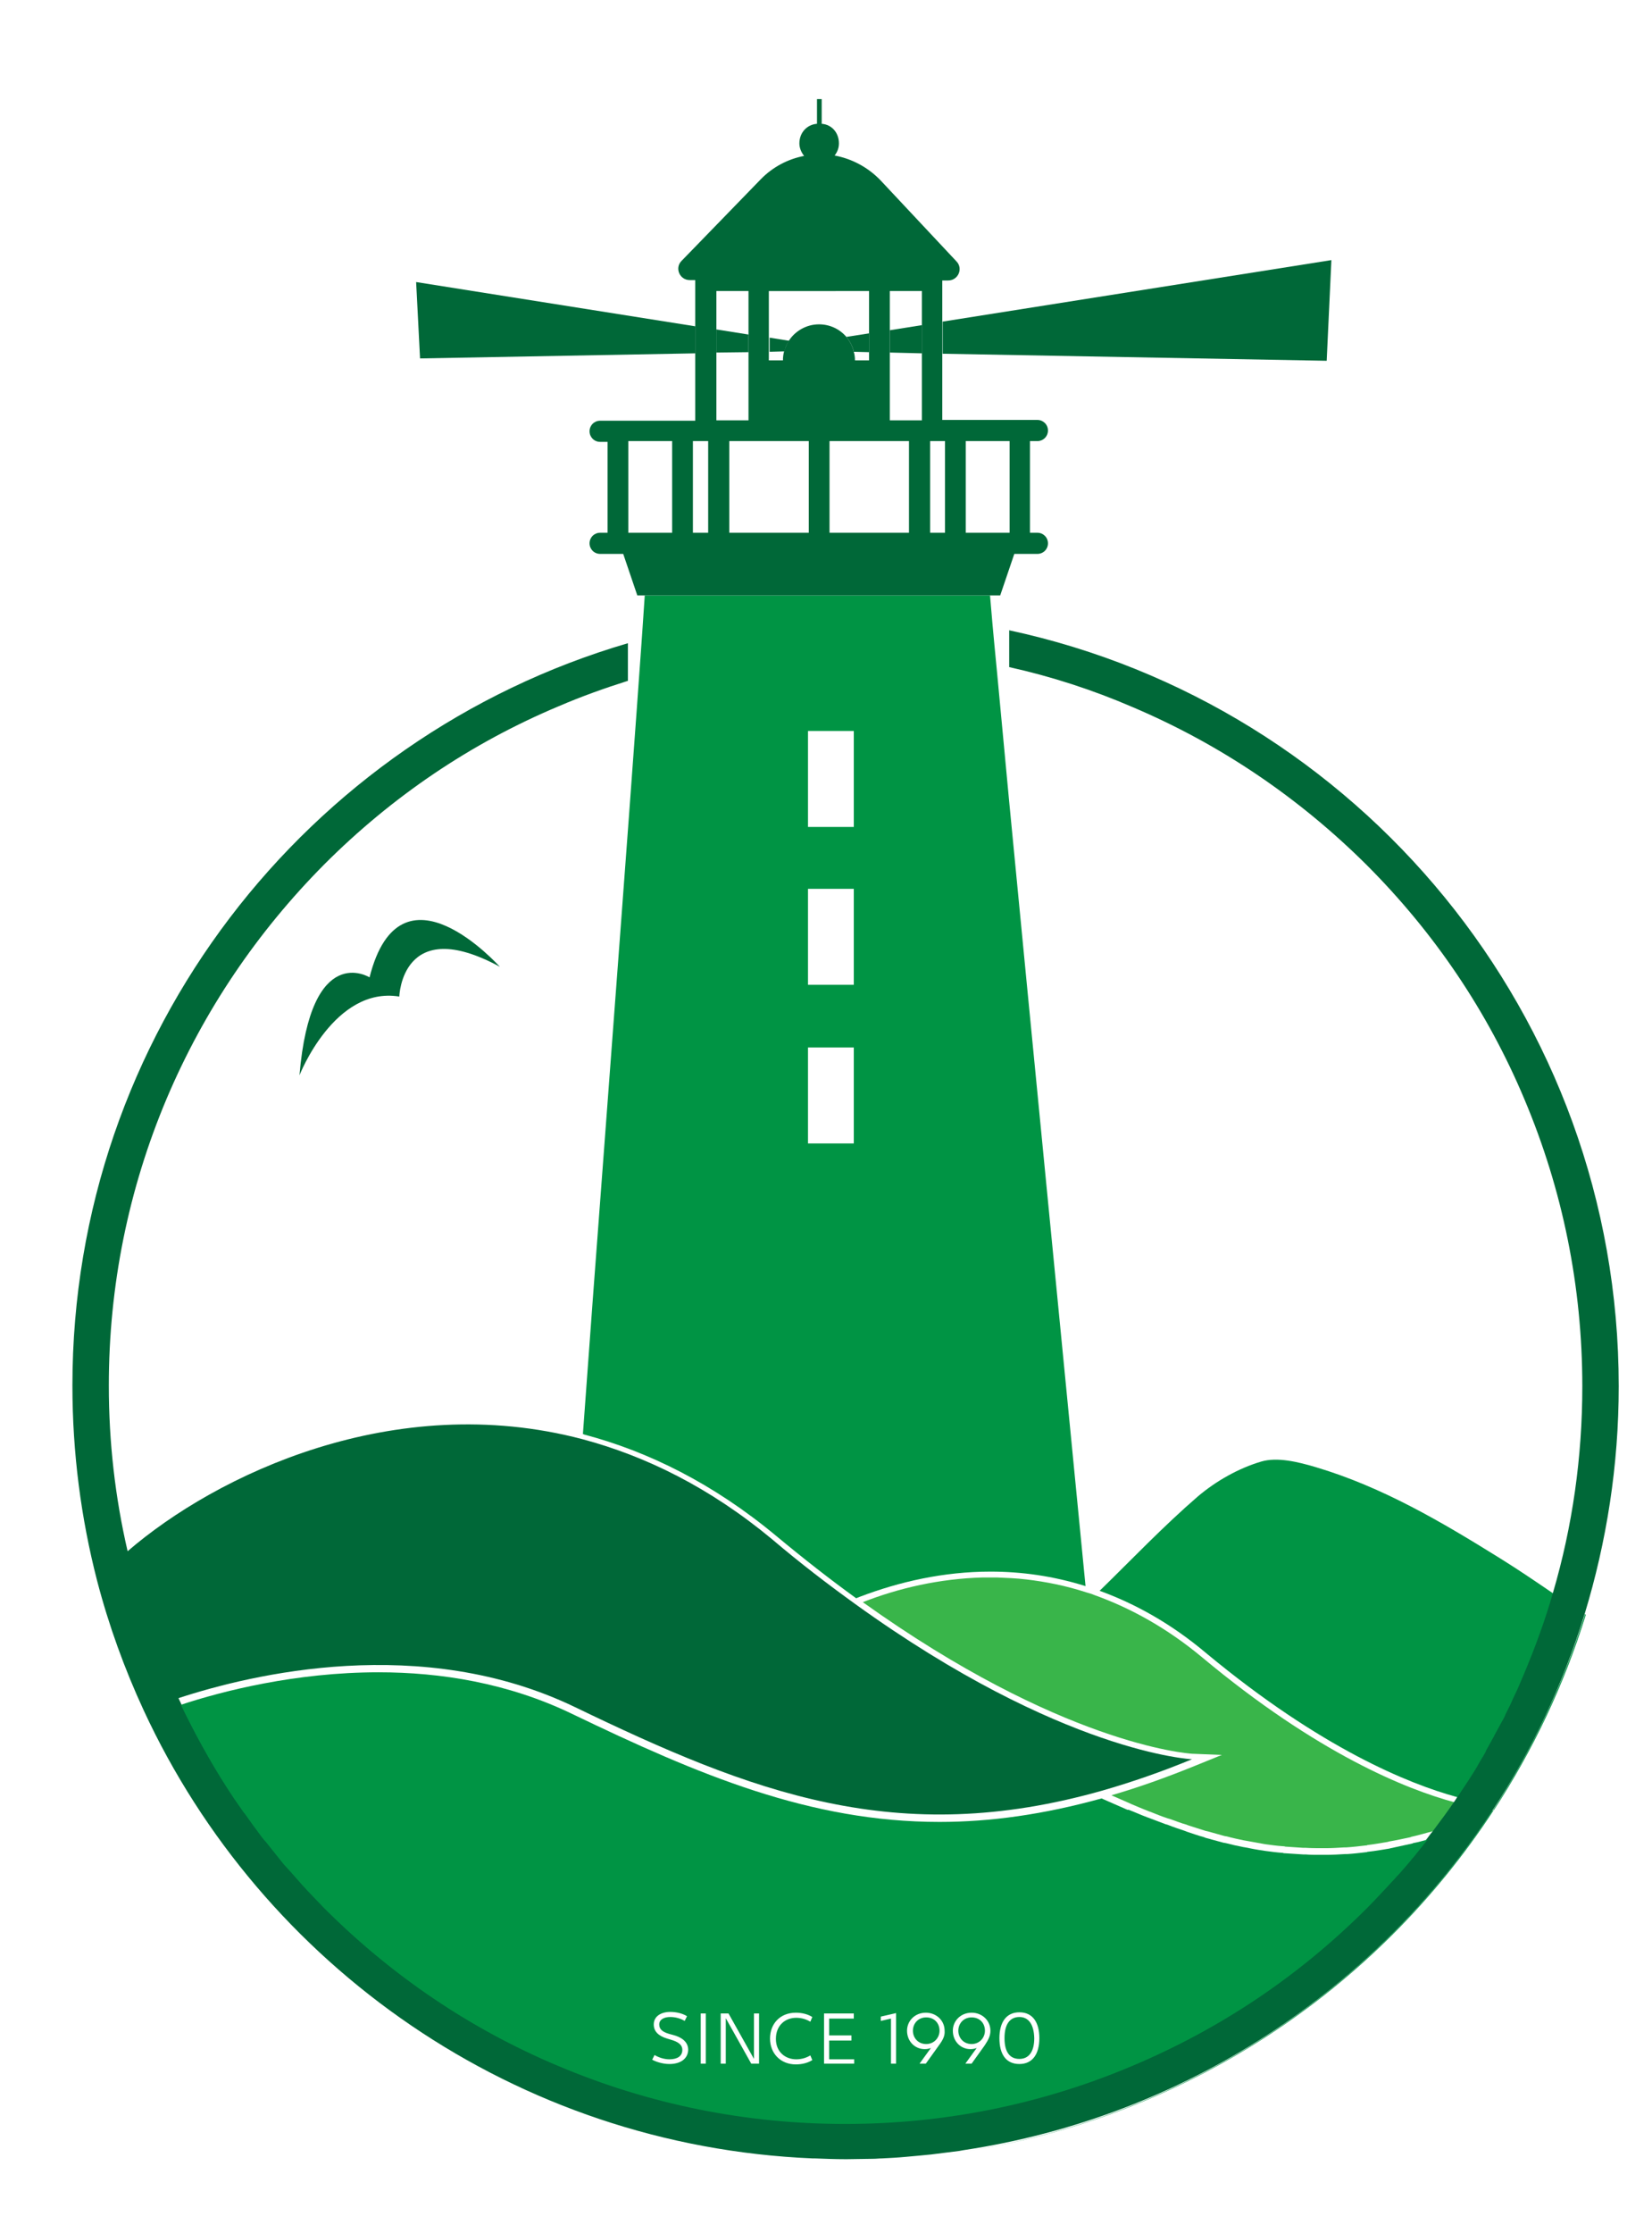<?xml version="1.0" encoding="utf-8"?>
<!-- Generator: Adobe Illustrator 19.0.0, SVG Export Plug-In . SVG Version: 6.00 Build 0)  -->
<svg version="1.1" id="Layer_1" xmlns="http://www.w3.org/2000/svg" xmlns:xlink="http://www.w3.org/1999/xlink" x="0px" y="0px"
	 viewBox="0 0 422 570" style="enable-background:new 0 0 422 570;" xml:space="preserve">
<style type="text/css">
	.st0{fill:#006838;}
	.st1{fill:#009444;}
	.st2{fill:#39B54A;}
</style>
<g>
	<path class="st0" d="M218.1,89.8l3.9,0.1v-4.8l-5.8,0.9C217.1,87.1,217.8,88.4,218.1,89.8"/>
	<polygon class="st0" points="227.3,90 235.5,90.2 235.5,83 227.3,84.3 	"/>
	<polygon class="st0" points="338.9,92.1 340.1,66.4 240.8,82.1 240.8,90.3 	"/>
	<path class="st0" d="M196.5,89.8l3.9-0.1c0.2-1,0.6-1.9,1.2-2.7l-5-0.8V89.8z"/>
	<polygon class="st0" points="106.3,72 107.3,91.5 177.6,90.2 177.6,83.3 	"/>
	<polygon class="st0" points="183,90 191.2,89.9 191.2,85.4 183,84.1 	"/>
	<path class="st1" d="M216.3,551.4c0.1,0,0.2,0,0.3,0C216.5,551.4,216.4,551.4,216.3,551.4C216.2,551.4,216.3,551.4,216.3,551.4"/>
	<path class="st1" d="M404.9,412c-5.5,17.9-13.5,34.7-23.5,50.1c0.1,0,0.2,0,0.2,0c10-15.3,18-32.1,23.5-49.9
		C405,412.1,404.9,412.1,404.9,412"/>
	<path class="st2" d="M381.2,462.3c0.1,0,0.2-0.1,0.3-0.1c0,0,0,0,0.1,0c0,0,0,0-0.1,0c0,0-0.1,0-0.2,0
		C381.3,462.2,381.2,462.2,381.2,462.3"/>
	<path class="st2" d="M307.1,423.1c-9-7.5-18.3-12.6-27.5-15.9c-0.7-0.3-1.4-0.5-2.1-0.7c-5.2-1.7-10.3-2.7-15.3-3.3
		c-2.5-0.3-5-0.4-7.5-0.5c-1.2,0-2.5,0-3.7,0c-11,0.3-21.4,2.7-30.6,6.3c50.5,36.1,82.5,38.6,84.2,38.7l0.1,0l7.4,0.3l-6.9,2.8
		c-7.4,3-14.4,5.5-21.3,7.5l0,0c1.6,0.7,3.2,1.4,4.8,2.1l0.2,0.1c1.6,0.7,3.1,1.3,4.6,1.9l0.3,0.1c1.5,0.6,3,1.2,4.5,1.7l0.4,0.1
		c1.5,0.5,2.9,1.1,4.4,1.5c0.2,0.1,0.3,0.1,0.5,0.2c1.5,0.5,2.9,0.9,4.4,1.4c0.2,0,0.3,0.1,0.5,0.1c1.4,0.4,2.9,0.8,4.3,1.2
		c0.2,0,0.4,0.1,0.6,0.1c1.4,0.4,2.9,0.7,4.3,1c0.2,0,0.4,0.1,0.6,0.1c1.5,0.3,2.9,0.5,4.4,0.8c0.2,0,0.4,0.1,0.6,0.1
		c1.5,0.2,2.9,0.4,4.4,0.5c0.2,0,0.4,0,0.6,0.1c1.5,0.1,3,0.2,4.5,0.3c0.2,0,0.4,0,0.6,0c1.5,0.1,3.1,0.1,4.6,0.1c0.2,0,0.4,0,0.6,0
		c1.6,0,3.2-0.1,4.8-0.2c0.2,0,0.3,0,0.5,0c1.6-0.1,3.3-0.3,5-0.5c0.1,0,0.3,0,0.4-0.1c1.7-0.2,3.4-0.5,5.2-0.8l0.3-0.1
		c1.8-0.3,3.6-0.7,5.5-1.1l0.2-0.1c1.9-0.4,3.8-1,5.8-1.5c1.8-2.4,3.6-4.8,5.3-7.3C359.3,456.8,336.6,447.7,307.1,423.1"/>
	<path class="st1" d="M377.3,451.2C377.3,451.2,377.3,451.2,377.3,451.2c0.8-1.3,1.5-2.5,2.2-3.8c0.1-0.1,0.1-0.2,0.2-0.3
		c0.7-1.2,1.4-2.4,2-3.6c0.1-0.2,0.2-0.4,0.3-0.6c0.6-1.1,1.2-2.2,1.8-3.3c0.2-0.4,0.4-0.8,0.6-1.1c0.5-1,1-1.9,1.4-2.9
		c0.3-0.7,0.6-1.3,0.9-2c0.3-0.7,0.7-1.4,1-2.1c0.6-1.4,1.2-2.8,1.8-4.2c2.8-6.7,5.3-13.6,7.3-20.5c-4.4-3-8.8-6-13.3-8.8
		c-15.1-9.4-30.3-18.4-47.5-23.5c-4.4-1.3-9.7-2.6-13.8-1.4c-5.8,1.7-11.6,5-16.2,8.9c-8.8,7.6-16.8,16-25.1,24.1
		c9.1,3.3,18.3,8.4,27.2,15.9c29.4,24.4,51.9,33.4,63.9,36.7l0.5,0.1c0.1-0.1,0.1-0.2,0.2-0.2C374.2,456.1,375.8,453.7,377.3,451.2"
		/>
	<path class="st1" d="M158.3,240.1l-4.2,56c-1.8,23.8-3.6,47.8-5.2,70c0.1,0,0.2,0,0.3,0.1c16.3,4.3,33,12.5,49.1,25.9
		c7.1,5.9,13.9,11.2,20.4,15.9l1-0.4c10-3.8,21.3-6.4,33.3-6.4c7.9,0,16,1.1,24.3,3.7c-5.5-56.5-14.1-144-19.5-200.2l-3.1-33
		c-1-10.2-1.6-17.1-1.8-19.7h-88.2C164.3,158.7,161.7,194.8,158.3,240.1 M206.4,186.6h11.7v24.5h-11.7V186.6z M206.4,226.9h11.7
		v24.5h-11.7V226.9z M206.4,267.4h11.7v24.5h-11.7V267.4z"/>
	<path class="st0" d="M381.2,462.3c0-0.1,0.1-0.1,0.1-0.2c10.1-15.3,18-32.2,23.5-50.1c5.6-18.4,8.7-37.9,8.7-58.1
		c0-94.7-66.7-173.9-155.7-193v9.4c10.8,2.4,21.3,5.8,31.5,10.2c22.4,9.5,42.5,23.1,59.8,40.3c17.3,17.3,30.9,37.4,40.3,59.8
		c9.8,23.2,14.8,47.9,14.8,73.3c0,18-2.5,35.7-7.5,52.7c-2,7-4.5,13.8-7.3,20.5c-0.6,1.4-1.2,2.8-1.8,4.2c-0.3,0.7-0.7,1.4-1,2.1
		c-0.3,0.7-0.6,1.3-0.9,2c-0.5,1-1,1.9-1.4,2.9c-0.2,0.4-0.4,0.8-0.6,1.1c-0.6,1.1-1.2,2.2-1.8,3.3c-0.1,0.2-0.2,0.4-0.3,0.6
		c-0.7,1.2-1.3,2.4-2,3.6c0,0.1-0.1,0.2-0.1,0.3c-0.7,1.3-1.5,2.5-2.2,3.8c0,0,0,0,0,0c-1.5,2.5-3.1,4.9-4.7,7.3
		c-0.1,0.1-0.1,0.2-0.2,0.2c-0.3,0.5-0.6,1-0.9,1.4c-1.7,2.5-3.5,4.9-5.3,7.3c-0.6,0.7-1.1,1.4-1.7,2.2c0,0,0,0,0,0
		c-1.2,1.5-2.4,3-3.6,4.5c-0.1,0.1-0.1,0.1-0.2,0.2c-1.2,1.4-2.3,2.8-3.5,4.1c-0.3,0.4-0.7,0.8-1,1.2c-0.9,1.1-1.9,2.1-2.9,3.1
		c-1.4,1.5-2.8,2.9-4.2,4.4c-17.3,17.3-37.4,30.9-59.8,40.3c-23.2,9.8-47.9,14.8-73.3,14.8c-25.4,0-50.1-5-73.3-14.8
		c-22.4-9.5-42.5-23.1-59.8-40.3c-1.9-1.9-3.8-3.9-5.6-5.9c-1-1.1-2-2.3-3-3.4c-0.8-0.9-1.5-1.7-2.3-2.6c-1.3-1.6-2.7-3.2-3.9-4.9
		c-0.3-0.4-0.7-0.9-1.1-1.3c-1.5-1.9-2.9-3.9-4.3-5.9c-0.1-0.2-0.3-0.3-0.4-0.5c-1.5-2.1-3-4.3-4.4-6.5c0,0,0,0,0,0
		c-4.3-6.7-8.2-13.6-11.6-20.9c0,0,0,0,0,0c-0.2-0.5-0.5-1-0.7-1.5c18.6-6.1,62.1-16.6,101.3,2.3c45.2,21.8,82.2,36.2,134.7,21.3
		c7.3-2.1,14.9-4.7,22.9-8c0,0-33.1-1.5-86-39.6c-6.8-4.9-13.9-10.3-21.2-16.5c-16-13.3-32.4-21.3-48.5-25.6
		c-48.2-12.7-93.6,9.1-116.2,28.6c-3.2-13.8-4.8-27.9-4.8-42.3c0-25.4,5-50.1,14.8-73.3c9.5-22.4,23.1-42.5,40.3-59.8
		c17.3-17.3,37.4-30.9,59.8-40.3c5.8-2.5,11.7-4.6,17.7-6.5v-9.6c-82,24-141.9,99.8-141.9,189.5c0,17.2,2.2,33.9,6.3,49.8
		c3,11.5,7,22.5,11.9,33.1c30.2,65.2,95,111.2,170.9,114.4c0.2,0,0.4,0,0.6,0c2.6,0.1,5.1,0.2,7.7,0.2c0,0,0.1,0,0.1,0
		c0.1,0,0.3,0,0.4,0c2.2,0,4.4-0.1,6.6-0.1c0.8,0,1.5-0.1,2.3-0.1c2-0.1,4-0.2,6.1-0.4c1.1-0.1,2.2-0.2,3.3-0.3
		c1-0.1,2.1-0.2,3.1-0.3c2.4-0.3,4.8-0.6,7.2-0.9c0.4-0.1,0.7-0.1,1.1-0.2C302.7,540.4,351.2,508,381.2,462.3"/>
	<path class="st0" d="M94.4,249.5c0,0-15-9.4-17.9,25c0,0,8.9-22.8,25.5-20.1c0,0,0.6-21.2,25.7-7.6
		C127.6,246.8,102.3,218.2,94.4,249.5"/>
	<path class="st0" d="M177.6,90.2v17.2h-5.9h-18.4c-1.5,0-2.7,1.2-2.7,2.7c0,1.5,1.2,2.7,2.7,2.7h1.9V136h-1.9
		c-1.5,0-2.7,1.2-2.7,2.7c0,1.5,1.2,2.7,2.7,2.7h5.9l3.6,10.6h1.8h88.2h2.7l3.6-10.6h5.9c1.5,0,2.7-1.2,2.7-2.7
		c0-1.5-1.2-2.7-2.7-2.7h-1.9v-23.4h1.9c1.5,0,2.7-1.2,2.7-2.7c0-1.5-1.2-2.7-2.7-2.7h-18.4h-5.9v-17v-8.1V71.6h1.5
		c2.6,0,3.9-3.1,2.1-4.9L224.9,46c-3.3-3.4-7.4-5.5-11.7-6.3c0.7-0.9,1.1-1.9,1.1-3.1c0-2.7-1.8-4.8-4.4-5v-6.3h-1.2v6.3
		c-2.6,0.2-4.5,2.3-4.5,5c0,1.2,0.5,2.3,1.2,3.2c-4.1,0.8-8,2.8-11.1,6l-20.2,20.8c-1.8,1.8-0.5,4.9,2.1,4.9h1.4v11.7V90.2z
		 M171.7,136h-11.2v-23.4h11.2V136z M180.9,136h-3.9v-23.4h0.6h3.3V136z M206.6,136h-20.3v-23.4h20.3V136z M232.2,136h-20.3v-23.4
		h20.3V136z M246.7,112.6h11.2V136h-11.2V112.6z M241.4,112.6V136h-3.8v-23.4h3.3H241.4z M235.5,74.3V83v7.2v17.1h-8.2V90v-5.7v-10
		H235.5z M222,74.3v10.9v4.8V92h-3.6c0-0.8-0.1-1.5-0.3-2.2c-0.3-1.4-1-2.7-1.9-3.8c-1.7-2-4.2-3.2-7-3.2c-3.2,0-6.1,1.7-7.7,4.2
		c-0.5,0.8-0.9,1.7-1.2,2.7c-0.2,0.7-0.3,1.5-0.3,2.3h-3.6v-2.2v-3.5v-12H222z M191.2,74.3v11.1v4.5v17.4H183V90v-5.9v-9.8H191.2z"
		/>
	<path class="st1" d="M381.2,462.3c-30,45.7-78.5,78.2-134.8,86.9c56.5-8.6,105.1-41.2,135.1-87
		C381.4,462.2,381.3,462.2,381.2,462.3"/>
	<path class="st1" d="M248.2,515c-2.1,0-3.4,1.6-3.4,3.4c0,1.8,1.3,3.4,3.4,3.4c2,0,3.4-1.6,3.4-3.4
		C251.6,516.5,250.3,515,248.2,515"/>
	<path class="st1" d="M260.4,514.9c-2.4,0-3.8,1.8-3.8,5.4c0,3.6,1.4,5.3,3.8,5.3c2.3,0,3.8-1.7,3.8-5.3
		C264.1,516.7,262.7,514.9,260.4,514.9"/>
	<path class="st1" d="M236.6,515c-2.1,0-3.4,1.6-3.4,3.4c0,1.8,1.3,3.4,3.4,3.4c2,0,3.4-1.6,3.4-3.4C240,516.5,238.7,515,236.6,515"
		/>
	<path class="st1" d="M349.2,487.1c1.4-1.4,2.8-2.9,4.2-4.4c1-1,1.9-2.1,2.9-3.1c0.3-0.4,0.7-0.8,1.1-1.2c1.2-1.4,2.4-2.7,3.5-4.1
		c0.1-0.1,0.1-0.1,0.2-0.2c1.2-1.5,2.4-3,3.6-4.5c0,0,0,0,0,0c-1.2,0.3-2.5,0.7-3.7,0.9l-0.2,0.1l0,0c-1.9,0.4-3.7,0.8-5.5,1.2l0,0
		l-0.4,0.1l0,0c-1.8,0.3-3.5,0.6-5.3,0.8c-0.1,0-0.3,0-0.4,0.1c-1.7,0.2-3.4,0.4-5,0.5c-0.1,0-0.3,0-0.5,0c-1.6,0.1-3.3,0.2-4.9,0.2
		c-0.2,0-0.4,0-0.6,0c-0.4,0-0.8,0-1.2,0c-1.2,0-2.4,0-3.5-0.1c-0.2,0-0.4,0-0.6,0c-1.5-0.1-3.1-0.2-4.6-0.3c-0.2,0-0.4,0-0.6-0.1
		c-1.5-0.1-3-0.3-4.5-0.5c-0.2,0-0.4-0.1-0.6-0.1c-1.5-0.2-3-0.5-4.5-0.8c-0.2,0-0.4-0.1-0.6-0.1c-1.5-0.3-2.9-0.6-4.4-1
		c-0.2,0-0.4-0.1-0.6-0.1c-1.5-0.4-2.9-0.8-4.4-1.2c-0.2-0.1-0.4-0.1-0.5-0.2c-1.5-0.4-2.9-0.9-4.4-1.4c-0.2-0.1-0.3-0.1-0.5-0.2
		c-1.5-0.5-3-1-4.5-1.6l0,0l-0.4-0.1c-1.5-0.6-3-1.1-4.5-1.7l0,0l-0.3-0.1c-1.6-0.6-3.1-1.3-4.7-1.9l0,0L288,462l0,0
		c-1.6-0.7-3.2-1.4-4.8-2.1l-1.8-0.8c-14.8,4.1-28.4,6-41.4,6c-33.1,0-61.5-12-93.9-27.6c-16.4-7.9-33.6-10.6-49.4-10.6
		c-21.2,0-39.9,4.8-50.5,8.3c0,0,0,0,0,0c3.5,7.2,7.3,14.2,11.6,20.9c0,0,0,0,0,0c1.4,2.2,2.9,4.4,4.4,6.5c0.1,0.2,0.3,0.3,0.4,0.5
		c1.4,2,2.8,3.9,4.3,5.9c0.3,0.4,0.7,0.9,1.1,1.3c1.3,1.6,2.6,3.3,3.9,4.9c0.7,0.9,1.5,1.7,2.3,2.6c1,1.1,2,2.3,3,3.4
		c1.8,2,3.7,3.9,5.6,5.9c17.3,17.3,37.4,30.9,59.8,40.3c23.2,9.8,47.9,14.8,73.3,14.8c25.4,0,50.1-5,73.3-14.8
		C311.8,517.9,331.9,504.4,349.2,487.1 M171,526.9c-1.6,0-3.3-0.5-4.4-1.1l0.6-1.2c1,0.6,2.4,1.1,3.8,1.1c2,0,3.3-0.8,3.3-2.4
		c0-1.4-1.2-2.1-2.9-2.6l-1-0.3c-2.3-0.7-3.4-1.9-3.4-3.6c0-2.1,1.9-3.2,4.2-3.2c1.6,0,3.2,0.4,4.3,1.1l-0.6,1.2c-1-0.6-2.3-1-3.7-1
		c-1.5,0-2.8,0.6-2.8,1.9c0,1.2,0.8,1.9,2.5,2.4l1.1,0.3c1.9,0.5,3.8,1.6,3.8,3.8C175.7,525.6,173.8,526.9,171,526.9 M180.3,526.8
		h-1.3v-12.8h1.3V526.8z M193.9,526.8h-2l-6.5-11.6v11.6h-1.3v-12.8h2l6.5,11.6v-11.6h1.3V526.8z M203.4,525.7c1.4,0,2.6-0.4,3.6-1
		l0.5,1.2c-1.1,0.7-2.6,1.1-4.2,1.1c-4,0-6.6-2.9-6.6-6.6c0-3.7,2.5-6.6,6.6-6.6c1.6,0,3.1,0.4,4.2,1.1l-0.5,1.2c-1-0.6-2.2-1-3.6-1
		c-2.8,0-5.2,1.9-5.2,5.4C198.2,523.8,200.6,525.7,203.4,525.7 M218.2,526.8h-7.7v-12.8h7.6v1.3h-6.3v4.3h5.7v1.3h-5.7v4.8h6.4
		V526.8z M228.9,526.8h-1.3v-11.5l-2.6,0.6v-1.1l3.9-0.9V526.8z M239.8,522.2l-3.3,4.6h-1.6l2.9-4c-0.5,0.2-1,0.3-1.6,0.3
		c-2.5,0-4.5-2-4.5-4.7c0-2.5,2-4.6,4.8-4.6c2.7,0,4.8,2,4.8,4.6C241.4,519.7,240.9,520.7,239.8,522.2 M251.5,522.2l-3.3,4.6h-1.6
		l2.9-4c-0.5,0.2-1,0.3-1.6,0.3c-2.5,0-4.5-2-4.5-4.7c0-2.5,2-4.6,4.8-4.6c2.7,0,4.8,2,4.8,4.6C253,519.7,252.5,520.7,251.5,522.2
		 M260.4,526.9c-3.5,0-5.1-2.6-5.1-6.6c0-4,1.7-6.6,5.1-6.6c3.5,0,5.1,2.7,5.1,6.6C265.5,524.3,263.8,526.9,260.4,526.9"/>
</g>
</svg>
